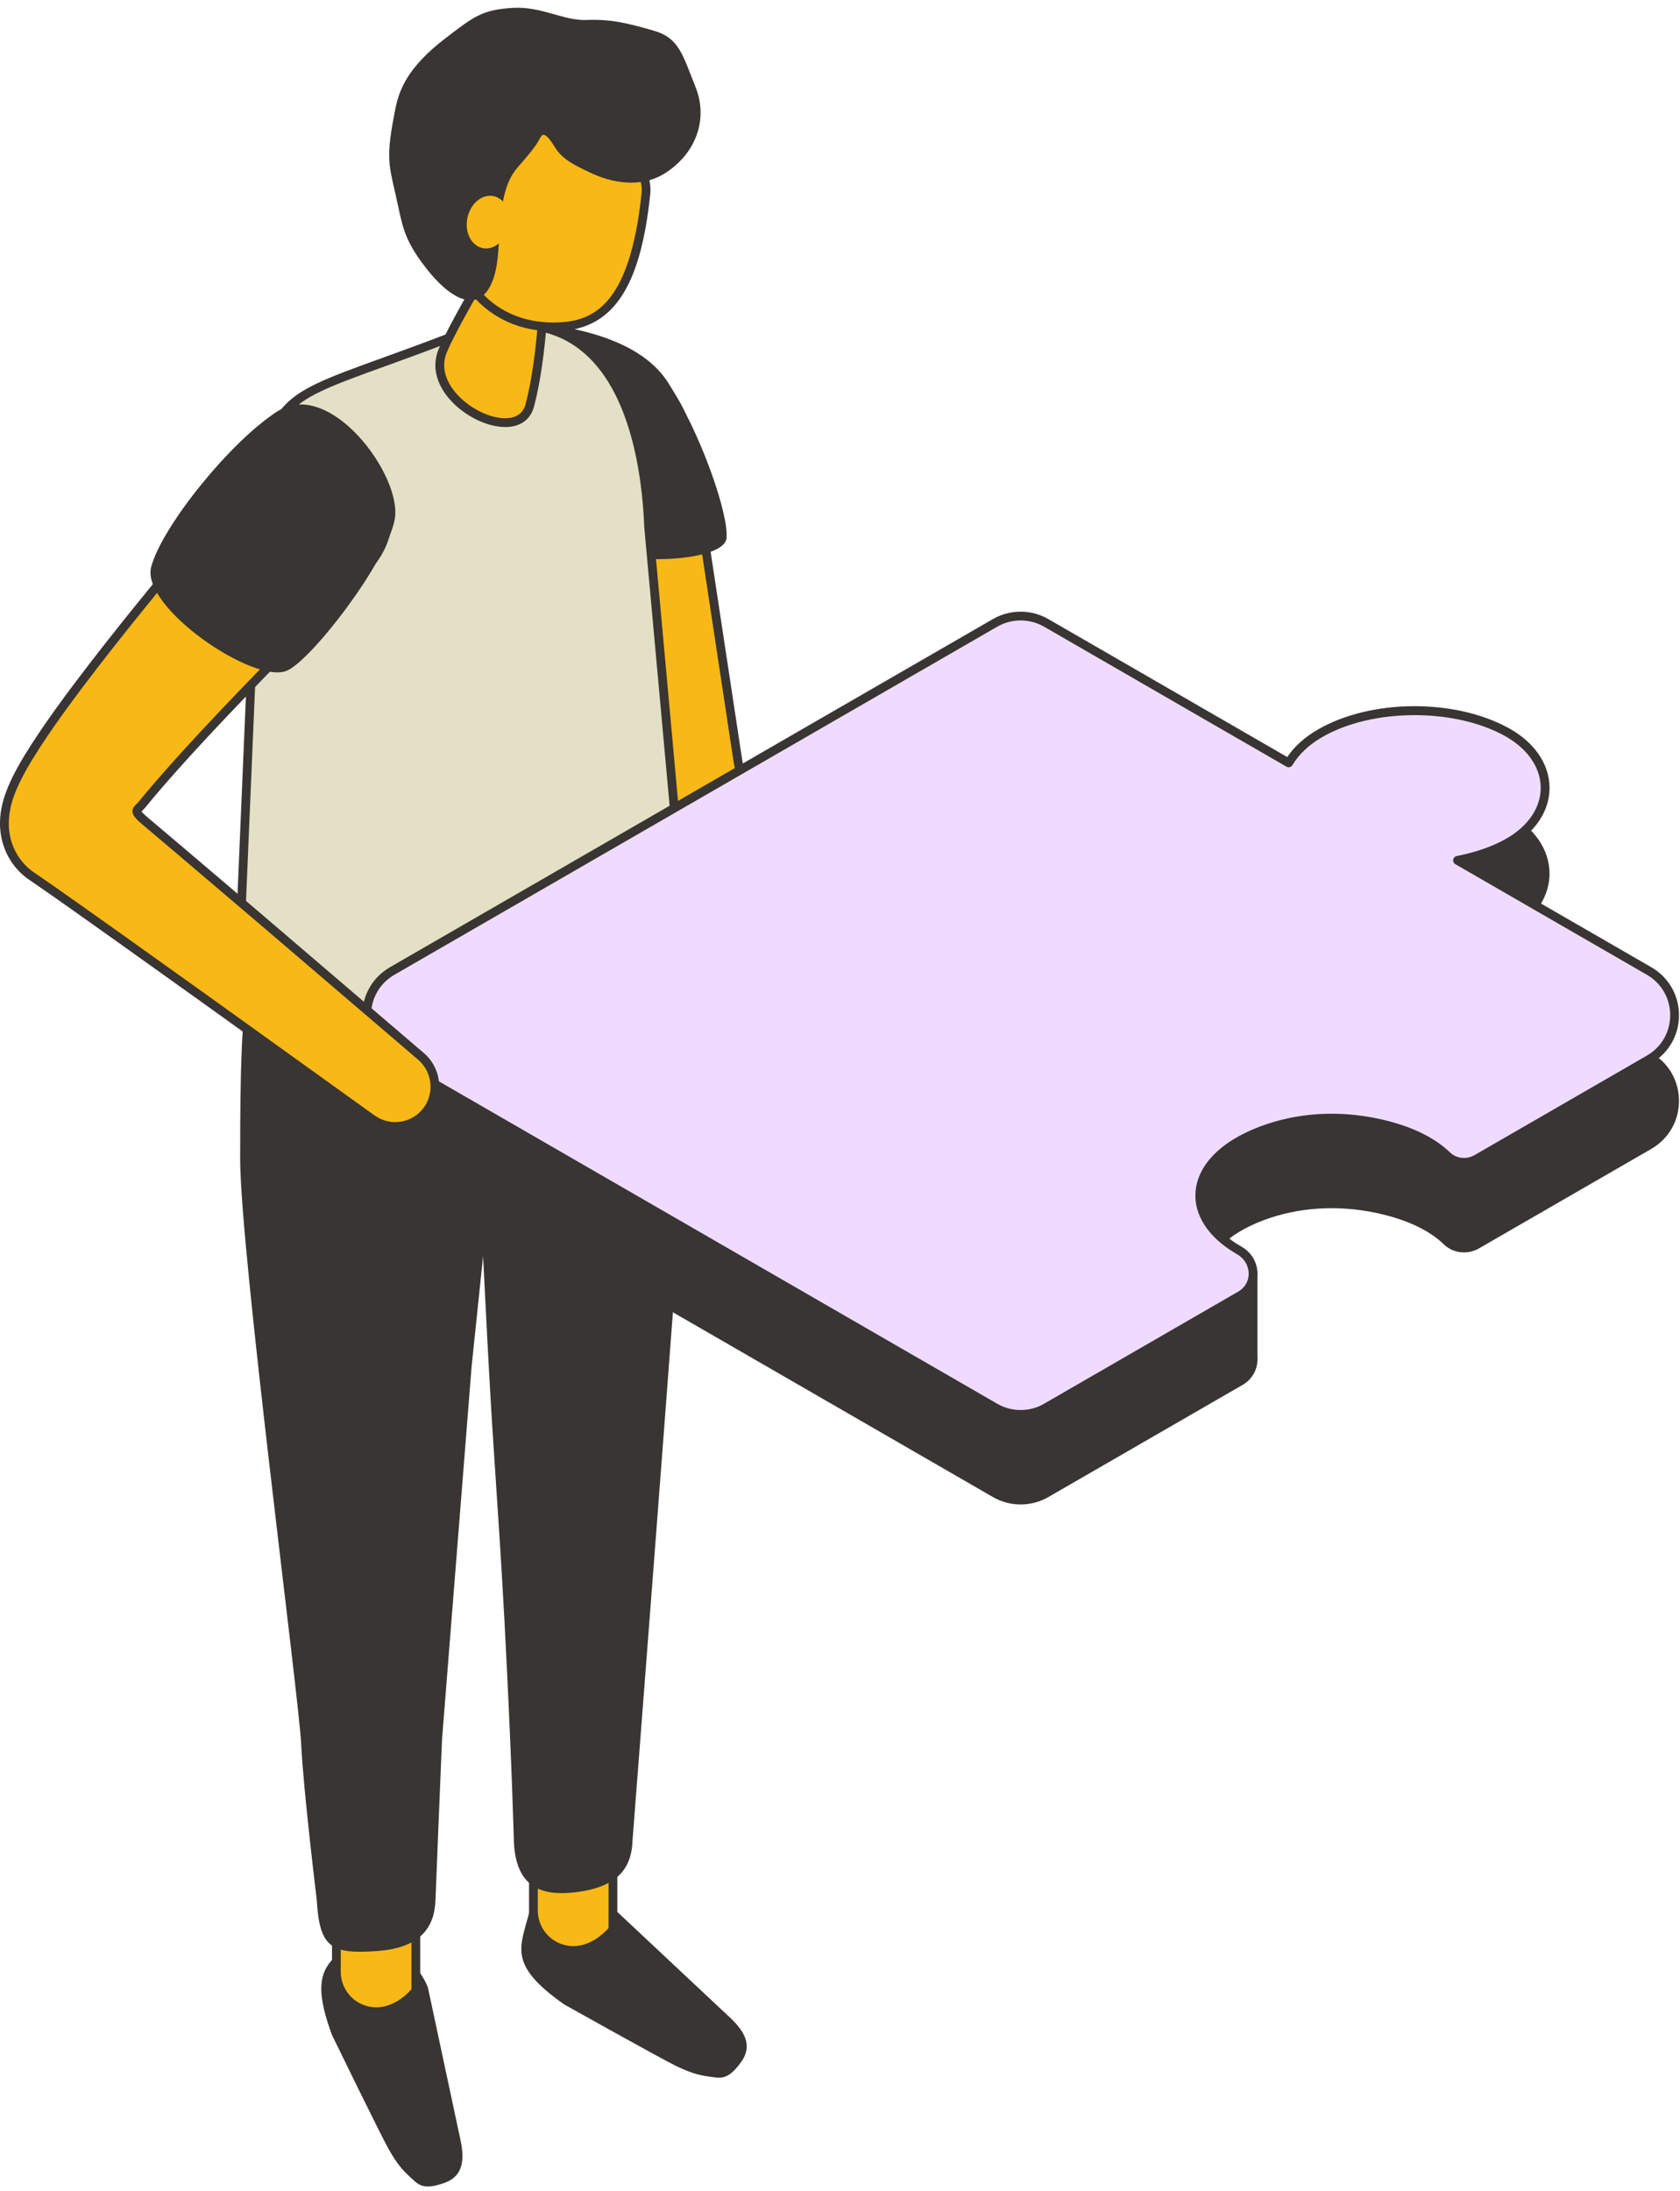 <?xml version="1.0" encoding="UTF-8"?> <svg xmlns="http://www.w3.org/2000/svg" width="181" height="236" viewBox="0 0 181 236" fill="none"> <path d="M76.338 223.689C77.528 223.849 78.359 224.22 79.864 222.107C81.567 219.717 79.134 217.797 77.821 216.567C76.509 215.336 66.369 205.831 66.369 205.831C63.921 204.21 57.791 202.917 57.084 205.765C56.102 209.718 54.56 211.551 60.791 215.932C60.791 215.932 71.349 221.844 72.875 222.573C74.322 223.263 75.211 223.535 76.338 223.689Z" fill="#383532"></path> <path d="M44.097 234.436C44.982 235.247 45.453 236.025 47.893 235.149C50.654 234.158 49.752 231.192 49.376 229.433C48.999 227.674 46.098 214.08 46.098 214.08C45.012 211.353 40.717 206.793 38.51 208.727C35.447 211.413 33.136 212.039 35.754 219.191C35.754 219.191 41.05 230.071 41.888 231.542C42.684 232.938 43.259 233.668 44.097 234.436Z" fill="#383532"></path> <path d="M57.471 205.831C57.471 209.569 62.258 212.186 66.035 207.889V190.588C62.26 186.291 57.471 188.908 57.471 192.646V205.831Z" fill="#F8B815"></path> <path d="M61.748 210.586C61.182 210.586 60.622 210.485 60.078 210.279C58.237 209.585 57 207.798 57 205.829V192.643C57 190.674 58.237 188.887 60.078 188.193C62.188 187.397 64.549 188.176 66.391 190.273C66.467 190.36 66.509 190.47 66.509 190.586V207.887C66.509 208.002 66.467 208.112 66.391 208.199C65.022 209.755 63.371 210.586 61.748 210.586ZM61.769 188.828C61.311 188.828 60.855 188.912 60.41 189.078C58.935 189.634 57.944 191.066 57.944 192.643V205.829C57.944 207.406 58.935 208.838 60.41 209.394C62.12 210.039 63.991 209.422 65.563 207.705V190.765C64.398 189.496 63.072 188.828 61.769 188.828Z" fill="#383532"></path> <path d="M50.638 104.175L50.751 107.115L50.874 110.054L51.126 115.931L51.668 127.686L51.958 133.563L52.255 139.439L52.557 145.316L52.718 148.255L52.886 151.195L53.066 154.134L53.259 157.073L53.645 162.95C53.91 166.869 54.144 170.786 54.356 174.705L54.653 180.582C54.744 182.542 54.842 184.501 54.923 186.459C55.011 188.418 55.088 190.378 55.164 192.336L55.264 195.275L55.315 196.745L55.357 198.214C55.521 203.444 58.462 204.242 61.916 203.849C66.541 203.321 68.06 201.269 68.15 198.214C68.15 198.214 73.151 133.72 73.95 121.351C74.405 114.287 73.984 112.032 73.323 103.638C72.663 95.244 68.281 93.977 62.141 93.782C56.004 93.587 50.853 97.928 50.638 103.473C50.63 103.699 50.63 103.95 50.638 104.175Z" fill="#383532"></path> <path d="M36.239 212.422C36.239 216.159 41.026 218.777 44.803 214.48V197.179C41.028 192.881 36.239 195.499 36.239 199.237V212.422Z" fill="#F8B815"></path> <path d="M40.516 217.179C39.951 217.179 39.391 217.079 38.846 216.873C37.006 216.179 35.769 214.391 35.769 212.422V199.237C35.769 197.268 37.006 195.481 38.846 194.787C40.957 193.99 43.318 194.77 45.16 196.867C45.236 196.954 45.277 197.064 45.277 197.179V214.48C45.277 214.596 45.236 214.705 45.16 214.792C43.792 216.349 42.141 217.179 40.516 217.179ZM40.537 195.422C40.079 195.422 39.624 195.505 39.179 195.672C37.704 196.228 36.713 197.66 36.713 199.237V212.422C36.713 214 37.704 215.432 39.179 215.988C40.889 216.633 42.76 216.016 44.331 214.299V197.359C43.168 196.09 41.842 195.422 40.537 195.422Z" fill="#383532"></path> <path d="M25.875 124.816C25.875 134.801 32.207 182.825 32.446 187.844C32.684 192.864 34.125 204.648 34.125 204.648C34.42 209.812 35.663 210.54 40.685 210.169C45.279 209.829 46.828 207.64 46.919 204.648C46.919 204.648 47.532 189.291 47.623 187.372L50.812 147.192L52.048 135.325L52.595 117.73V114.681L53.07 111.116C53.291 105.667 47.076 102.483 40.923 102.289C34.768 102.094 27.908 99.733 26.741 106.005C26.028 109.837 25.875 114.831 25.875 124.816Z" fill="#383532"></path> <path d="M59.605 49.695C59.605 49.695 72.52 92.632 73.076 93.506C73.632 94.38 74.189 95.32 79.984 96.353C85.779 97.386 109.914 95.479 109.914 95.479C111.929 95.173 113.523 92.759 113.347 90.73C113.164 88.606 111.495 86.678 109.437 86.826C109.437 86.826 83.812 87.465 81.968 86.508C79.825 85.396 79.64 82.704 79.348 80.951L74.374 48.148C73.772 43.74 70.712 39.053 66.303 39.655C61.896 40.256 58.811 44.317 59.413 48.724C59.454 49.04 59.528 49.394 59.605 49.695Z" fill="#F8B815"></path> <path d="M85.822 97.133C83.284 97.133 81.171 97.044 79.898 96.817C73.946 95.758 73.307 94.751 72.688 93.781L72.675 93.76C72.113 92.877 61.311 57.011 59.151 49.831C59.149 49.826 59.147 49.818 59.145 49.812C59.056 49.468 58.985 49.103 58.941 48.789C58.306 44.13 61.578 39.824 66.236 39.186C68.436 38.887 70.471 39.761 72.124 41.717C73.524 43.374 74.513 45.695 74.839 48.084L79.813 80.879C79.842 81.053 79.87 81.243 79.9 81.439C80.154 83.115 80.47 85.199 82.183 86.088C83.447 86.743 99.55 86.599 109.413 86.353C111.62 86.204 113.595 88.144 113.816 90.69C114.022 93.06 112.159 95.616 109.984 95.947C109.972 95.949 109.961 95.95 109.95 95.95C109.178 96.011 94.837 97.133 85.822 97.133ZM73.483 93.265L73.488 93.274C73.972 94.036 74.523 94.899 80.065 95.886C85.669 96.885 109.085 95.069 109.857 95.009C111.544 94.74 113.037 92.646 112.874 90.77C112.719 88.986 111.315 87.165 109.469 87.295C109.462 87.295 109.454 87.295 109.447 87.297C106.812 87.363 83.645 87.91 81.748 86.926C79.609 85.816 79.236 83.369 78.966 81.579C78.938 81.386 78.909 81.203 78.879 81.027L73.903 48.218C73.6 45.995 72.688 43.85 71.4 42.328C70.401 41.146 68.716 39.801 66.363 40.123C62.221 40.688 59.312 44.518 59.877 48.66C59.915 48.933 59.981 49.264 60.059 49.568C63.6 61.331 72.885 92.039 73.483 93.265ZM73.475 93.251L73.477 93.253C73.477 93.253 73.475 93.253 73.475 93.251Z" fill="#383532"></path> <path d="M78.27 57.998C78.556 55.532 75.546 46.676 71.892 41.089C69.764 37.834 65.253 35.81 59.125 34.979C56.322 34.599 63.922 57.633 65.881 59.262C67.839 60.892 77.984 60.467 78.27 57.998Z" fill="#383532"></path> <path d="M27.738 56.802L25.875 100.761C26.681 116.29 40.074 120.54 56.166 116.031C68.075 112.695 73.952 109.587 73.683 99.036C73.668 98.452 72.896 90.201 72.876 89.626L69.887 56.8C69.433 45.162 65.206 29.966 47.992 36.549C29.372 43.666 29.372 41.281 27.738 56.802Z" fill="#E3E0C5"></path> <path d="M44.825 118.204C39.768 118.204 35.444 117.018 32.175 114.67C28.005 111.674 25.726 107.002 25.404 100.783C25.404 100.768 25.404 100.753 25.404 100.738L27.267 56.779C27.267 56.769 27.269 56.76 27.269 56.749C27.989 49.917 28.413 46.529 30.191 44.225C31.996 41.886 35.052 40.779 41.143 38.574C43.074 37.876 45.262 37.083 47.823 36.103C53.732 33.845 58.616 33.945 62.342 36.402C68.79 40.656 70.135 50.982 70.362 56.766L73.348 89.578C73.348 89.588 73.35 89.595 73.35 89.605C73.36 89.866 73.547 91.95 73.727 93.967C73.982 96.827 74.15 98.722 74.158 99.021C74.292 104.32 72.949 107.89 69.802 110.594C66.785 113.188 62.221 114.824 56.297 116.484C52.191 117.634 48.332 118.204 44.825 118.204ZM26.348 100.757C26.66 106.664 28.805 111.086 32.726 113.902C38.024 117.708 46.303 118.3 56.038 115.575C61.841 113.948 66.297 112.357 69.181 109.879C72.094 107.377 73.335 104.037 73.208 99.047C73.201 98.756 72.978 96.257 72.781 94.054C72.556 91.529 72.416 89.961 72.403 89.656L69.416 56.841C69.416 56.834 69.414 56.824 69.414 56.817C69.197 51.216 67.918 41.218 61.818 37.193C58.362 34.912 53.766 34.844 48.158 36.989C45.59 37.97 43.397 38.765 41.462 39.465C29.59 43.76 29.586 43.762 28.209 56.834L26.348 100.757Z" fill="#383532"></path> <path d="M149.305 130.414C152.362 131.186 154.497 132.361 155.902 133.722C156.761 134.555 158.085 134.662 159.12 134.065L177.665 123.357C181.335 121.239 181.335 115.945 177.665 113.826L157.034 101.914C159.059 101.517 160.973 100.881 162.587 99.947C167.909 96.862 167.705 91.036 162.314 88.072C156.682 84.974 147.765 85.023 142.235 88.216C140.625 89.145 139.532 90.247 138.845 91.413L112.711 76.323C111.009 75.339 108.911 75.339 107.209 76.323L42.257 113.822C38.587 115.941 38.587 121.235 42.257 123.353L107.213 160.855C108.915 161.839 111.013 161.839 112.715 160.855L133.644 148.771C135.535 147.679 135.418 145.014 133.521 143.931C133.506 143.921 133.491 143.914 133.474 143.904C126.935 140.129 128.009 133.624 136.695 130.747C140.752 129.406 145.163 129.368 149.305 130.414Z" fill="#383532"></path> <path d="M109.963 162.067C108.93 162.067 107.896 161.8 106.975 161.268L42.019 123.767C40.148 122.687 39.03 120.752 39.03 118.592C39.03 116.432 40.148 114.497 42.019 113.417L106.971 75.917C108.813 74.852 111.104 74.852 112.946 75.917L138.687 90.778C139.46 89.628 140.572 88.631 141.997 87.808C147.69 84.521 156.714 84.455 162.542 87.659C165.311 89.182 166.915 91.51 166.943 94.046C166.971 96.524 165.47 98.824 162.823 100.356C161.549 101.094 160.039 101.684 158.322 102.111L177.902 113.417C179.773 114.497 180.891 116.432 180.891 118.592C180.891 120.752 179.773 122.687 177.902 123.767L159.356 134.474C158.118 135.189 156.563 135.019 155.574 134.062C154.111 132.647 151.963 131.575 149.188 130.873C144.97 129.808 140.701 129.92 136.842 131.198C132.674 132.579 130.026 134.97 129.757 137.591C129.536 139.766 130.975 141.917 133.71 143.496L133.756 143.523C134.832 144.138 135.475 145.225 135.477 146.434C135.479 147.578 134.883 148.605 133.88 149.184L112.952 161.268C112.029 161.8 110.996 162.067 109.963 162.067ZM109.959 76.062C109.089 76.062 108.219 76.286 107.444 76.734L42.491 114.234C40.916 115.144 39.976 116.772 39.976 118.59C39.976 120.407 40.916 122.036 42.491 122.946L107.447 160.448C108.998 161.344 110.926 161.344 112.477 160.448L133.406 148.363C134.123 147.949 134.531 147.247 134.529 146.434C134.527 145.569 134.062 144.788 133.285 144.342L133.234 144.312C130.166 142.539 128.554 140.054 128.815 137.493C129.127 134.444 131.944 131.822 136.544 130.298C140.574 128.962 145.027 128.843 149.419 129.952C152.356 130.693 154.647 131.847 156.23 133.377C156.916 134.043 158.008 134.154 158.882 133.649L177.427 122.942C179.003 122.032 179.943 120.404 179.943 118.586C179.943 116.768 179.003 115.14 177.427 114.23L155.704 101.688L156.941 101.444C159.058 101.028 160.877 100.385 162.349 99.532C164.69 98.175 166.02 96.176 165.995 94.05C165.971 91.864 164.547 89.834 162.086 88.48C156.614 85.471 147.815 85.533 142.47 88.62C141.026 89.452 139.944 90.472 139.25 91.646L139.012 92.049L112.471 76.726C111.699 76.286 110.829 76.062 109.959 76.062Z" fill="#383532"></path> <path d="M39.605 108.312L39.544 119.271L48.464 121.601L39.605 108.312Z" fill="#383532"></path> <path d="M48.465 122.074C48.425 122.074 48.385 122.069 48.346 122.059L39.425 119.729C39.215 119.674 39.072 119.485 39.072 119.269L39.132 108.308C39.134 108.1 39.27 107.917 39.469 107.858C39.668 107.798 39.883 107.875 39.999 108.049L48.858 121.34C48.968 121.503 48.964 121.717 48.851 121.878C48.76 122.002 48.616 122.074 48.465 122.074ZM40.019 118.908L47.381 120.832L40.069 109.861L40.019 118.908Z" fill="#383532"></path> <path d="M135.004 146.455L135.002 137.18L127.3 145.426L135.004 146.455Z" fill="#383532"></path> <path d="M135.004 146.93C134.983 146.93 134.962 146.929 134.941 146.927L127.237 145.898C127.062 145.875 126.914 145.756 126.855 145.588C126.797 145.421 126.835 145.236 126.956 145.105L134.659 136.858C134.792 136.717 134.998 136.669 135.178 136.741C135.357 136.813 135.477 136.987 135.477 137.182V146.458C135.477 146.594 135.418 146.724 135.316 146.813C135.227 146.889 135.117 146.93 135.004 146.93ZM128.27 145.081L134.529 145.917V138.379L128.27 145.081Z" fill="#383532"></path> <path d="M149.304 121.189C152.361 121.96 154.496 123.135 155.902 124.497C156.76 125.329 158.084 125.437 159.119 124.839L177.665 114.132C181.334 112.013 181.334 106.719 177.665 104.601L157.033 92.688C159.059 92.291 160.973 91.656 162.586 90.721C167.909 87.636 167.704 81.811 162.314 78.847C156.681 75.749 147.765 75.798 142.234 78.991C140.624 79.919 139.531 81.022 138.845 82.187L112.711 67.099C111.008 66.115 108.911 66.115 107.208 67.099L42.256 104.599C38.587 106.717 38.587 112.011 42.256 114.13L107.212 151.632C108.914 152.615 111.012 152.615 112.714 151.632L133.643 139.547C135.535 138.456 135.417 135.791 133.52 134.707C133.505 134.697 133.49 134.69 133.473 134.68C126.934 130.905 128.009 124.4 136.694 121.524C140.751 120.182 145.162 120.143 149.304 121.189Z" fill="#EFDBFF"></path> <path d="M109.963 152.841C108.93 152.841 107.896 152.574 106.975 152.043L42.019 114.541C40.148 113.461 39.03 111.526 39.03 109.366C39.03 107.206 40.148 105.271 42.019 104.191L106.971 66.691C108.813 65.626 111.104 65.626 112.946 66.691L138.687 81.552C139.46 80.402 140.572 79.406 141.997 78.583C147.69 75.295 156.714 75.229 162.542 78.433C165.309 79.956 166.915 82.284 166.943 84.821C166.971 87.299 165.47 89.599 162.823 91.131C161.549 91.868 160.039 92.457 158.322 92.886L177.902 104.191C179.773 105.271 180.891 107.206 180.891 109.366C180.891 111.526 179.773 113.461 177.902 114.541L159.356 125.249C158.118 125.964 156.563 125.793 155.574 124.836C154.111 123.421 151.963 122.349 149.188 121.647C144.97 120.582 140.701 120.696 136.842 121.973C132.674 123.353 130.026 125.744 129.757 128.366C129.536 130.541 130.975 132.691 133.71 134.271L133.756 134.297C134.832 134.912 135.475 136 135.477 137.208C135.479 138.351 134.883 139.38 133.88 139.958L112.952 152.043C112.029 152.574 110.996 152.841 109.963 152.841ZM109.959 66.837C109.089 66.837 108.219 67.06 107.444 67.508L42.491 105.008C40.916 105.918 39.976 107.547 39.976 109.364C39.976 111.182 40.916 112.81 42.491 113.72L107.447 151.222C108.998 152.118 110.926 152.118 112.477 151.222L133.406 139.137C134.123 138.723 134.531 138.022 134.529 137.208C134.527 136.344 134.062 135.561 133.285 135.116L133.234 135.086C130.166 133.314 128.554 130.828 128.815 128.267C129.127 125.218 131.944 122.597 136.544 121.072C140.574 119.737 145.025 119.618 149.419 120.726C152.356 121.468 154.647 122.621 156.23 124.152C156.916 124.817 158.008 124.929 158.882 124.424L177.427 113.716C179.003 112.807 179.943 111.178 179.943 109.36C179.943 107.543 179.003 105.914 177.427 105.004L156.795 93.092C156.625 92.994 156.532 92.799 156.565 92.604C156.597 92.409 156.746 92.256 156.939 92.218C159.056 91.802 160.875 91.159 162.347 90.306C164.688 88.95 166.018 86.951 165.993 84.825C165.969 82.638 164.545 80.609 162.084 79.254C156.612 76.245 147.813 76.307 142.468 79.394C141.024 80.226 139.943 81.246 139.248 82.421C139.116 82.644 138.829 82.719 138.605 82.591L112.471 67.501C111.699 67.062 110.829 66.837 109.959 66.837Z" fill="#383532"></path> <path d="M27.04 50.953C27.105 50.859 27.169 50.766 27.239 50.675L27.318 50.573L27.366 50.516L27.392 50.486C27.4 50.478 27.4 50.48 27.403 50.478C27.401 50.482 27.394 50.492 27.39 50.499C27.362 50.541 27.314 50.602 27.258 50.675L26.878 51.148L26.024 52.179L24.248 54.303L20.655 58.602C18.258 61.483 15.871 64.388 13.509 67.343C11.146 70.303 8.81 73.293 6.52 76.459C5.947 77.254 5.377 78.061 4.81 78.896C4.243 79.732 3.677 80.59 3.108 81.525C2.822 81.994 2.536 82.478 2.245 83.017C1.952 83.558 1.655 84.131 1.335 84.882C1.177 85.262 1.008 85.686 0.838 86.27C0.793 86.433 0.753 86.577 0.711 86.755L0.649 87.035L0.62 87.178L0.592 87.347C0.573 87.46 0.556 87.572 0.541 87.685C0.524 87.821 0.511 87.961 0.499 88.099L0.486 88.313L0.473 88.57V88.828L0.475 88.956L0.482 89.113C0.496 89.325 0.516 89.537 0.545 89.749C0.584 90.008 0.637 90.267 0.702 90.522C0.717 90.581 0.736 90.653 0.76 90.732L0.832 90.961C0.883 91.112 0.938 91.264 0.999 91.411C1.054 91.549 1.135 91.725 1.22 91.89C1.305 92.054 1.396 92.217 1.492 92.376C1.585 92.529 1.699 92.698 1.82 92.858C1.939 93.019 2.067 93.176 2.2 93.325C2.465 93.624 2.76 93.895 3.074 94.144C3.297 94.317 3.229 94.262 3.255 94.281L3.289 94.303L3.357 94.351L3.904 94.723C5.366 95.726 6.892 96.806 8.396 97.865L12.924 101.08L21.981 107.549L40.072 120.54L40.082 120.547C42.003 121.928 44.682 121.489 46.062 119.566C47.368 117.748 47.033 115.242 45.368 113.81L28.425 99.314L19.928 92.081L15.661 88.466C14.226 87.26 14.776 87.313 15.311 86.656C15.847 85.998 16.407 85.334 16.978 84.668C19.276 82.001 21.748 79.334 24.252 76.69C26.762 74.046 29.323 71.419 31.909 68.799L35.811 64.865L37.785 62.875L38.799 61.842L39.344 61.275C39.441 61.173 39.544 61.059 39.667 60.925L39.768 60.813L39.891 60.672L39.972 60.573L40.072 60.448L40.205 60.278C40.29 60.165 40.373 60.047 40.452 59.93C42.93 56.227 41.937 51.216 38.234 48.738C34.528 46.257 29.518 47.25 27.04 50.953Z" fill="#F8B815"></path> <path d="M42.573 121.824C41.585 121.824 40.624 121.517 39.807 120.929L21.704 107.931L12.65 101.464L7.57 97.859C6.266 96.94 4.918 95.988 3.639 95.113L2.996 94.674C2.956 94.649 2.901 94.606 2.786 94.517C2.427 94.231 2.113 93.938 1.848 93.637C1.706 93.477 1.57 93.31 1.443 93.14C1.309 92.96 1.186 92.781 1.089 92.618C0.989 92.453 0.891 92.279 0.802 92.103C0.709 91.924 0.622 91.735 0.564 91.585C0.501 91.432 0.441 91.271 0.388 91.11L0.312 90.876C0.284 90.779 0.261 90.702 0.246 90.637C0.178 90.371 0.121 90.095 0.079 89.82C0.047 89.593 0.026 89.372 0.011 89.143L0 88.839V88.572L0.023 88.073C0.034 87.921 0.049 87.778 0.066 87.634C0.083 87.511 0.1 87.392 0.119 87.274L0.18 86.945L0.244 86.656C0.289 86.463 0.331 86.314 0.378 86.145C0.556 85.538 0.732 85.094 0.895 84.702C1.207 83.97 1.492 83.41 1.825 82.794C2.084 82.317 2.353 81.852 2.701 81.281C3.202 80.46 3.747 79.618 4.417 78.631C4.94 77.861 5.502 77.061 6.134 76.183C8.572 72.812 11.042 69.675 13.136 67.047C15.243 64.413 17.515 61.632 20.288 58.299L25.659 51.876L26.7 50.613C29.336 46.764 34.608 45.74 38.495 48.343C42.408 50.962 43.462 56.277 40.844 60.191C40.759 60.318 40.672 60.439 40.581 60.56L40.252 60.972L40.021 61.239C39.894 61.381 39.787 61.496 39.688 61.6L39.142 62.171L38.124 63.208L32.247 69.134C29.276 72.143 26.845 74.649 24.596 77.019C21.547 80.236 19.308 82.692 17.337 84.98C16.726 85.691 16.183 86.338 15.678 86.959C15.563 87.1 15.447 87.212 15.357 87.303C15.323 87.337 15.279 87.379 15.247 87.413C15.311 87.505 15.487 87.704 15.968 88.109L20.237 91.721L28.735 98.954L45.68 113.452C47.538 115.052 47.876 117.859 46.452 119.843C45.711 120.876 44.612 121.557 43.358 121.763C43.093 121.803 42.832 121.824 42.573 121.824ZM3.533 93.895L4.173 94.333C5.459 95.213 6.809 96.166 8.114 97.087L8.67 97.479L13.2 100.694L22.257 107.163L40.35 120.155C41.188 120.757 42.196 120.991 43.201 120.827C44.205 120.662 45.086 120.116 45.68 119.289C46.823 117.698 46.55 115.449 45.062 114.167L28.118 99.671L19.622 92.44L15.357 88.829C14.553 88.152 14.288 87.81 14.275 87.42C14.261 87.051 14.502 86.815 14.697 86.626C14.78 86.544 14.863 86.463 14.946 86.361C15.457 85.733 16.005 85.08 16.622 84.364C18.604 82.062 20.853 79.597 23.912 76.368C26.164 73.995 28.601 71.485 31.576 68.47L37.451 62.544L39.004 60.949C39.094 60.853 39.197 60.741 39.316 60.609L39.702 60.151L39.828 59.988C39.904 59.886 39.983 59.775 40.059 59.663C42.386 56.185 41.449 51.458 37.969 49.13C34.678 46.926 30.271 47.645 27.833 50.673C27.821 50.698 27.804 50.728 27.791 50.749C27.787 50.752 27.78 50.766 27.776 50.771C27.744 50.817 27.691 50.889 27.627 50.97L27.462 51.174C27.453 51.189 27.443 51.203 27.432 51.218C27.409 51.252 27.384 51.28 27.356 51.307L27.244 51.445L26.388 52.481L21.016 58.905C18.247 62.234 15.979 65.008 13.878 67.637C11.789 70.255 9.329 73.384 6.902 76.735C6.276 77.604 5.718 78.398 5.2 79.16C4.539 80.132 4.002 80.963 3.511 81.768C3.172 82.325 2.909 82.779 2.659 83.24C2.34 83.832 2.065 84.369 1.768 85.065C1.627 85.404 1.46 85.816 1.29 86.401C1.248 86.55 1.209 86.69 1.169 86.862L1.055 87.428C1.038 87.532 1.021 87.64 1.008 87.747C0.993 87.872 0.98 88.003 0.97 88.135L0.946 88.585L0.955 89.088C0.968 89.289 0.987 89.486 1.014 89.682C1.05 89.921 1.099 90.165 1.161 90.405C1.175 90.46 1.192 90.524 1.214 90.596L1.284 90.817C1.33 90.951 1.383 91.093 1.439 91.231C1.49 91.356 1.564 91.521 1.644 91.674C1.723 91.827 1.808 91.98 1.897 92.128C1.98 92.266 2.084 92.419 2.2 92.574C2.311 92.724 2.431 92.871 2.555 93.011C2.784 93.268 3.057 93.526 3.369 93.772C3.448 93.832 3.486 93.862 3.505 93.876C3.516 93.881 3.524 93.889 3.533 93.895Z" fill="#383532"></path> <path d="M30.857 72.272C33.443 71.262 41.725 60.556 42.533 55.901C43.344 51.22 35.519 40.656 29.851 44.333C24.708 47.669 17.414 56.798 16.289 61.069C15.147 65.404 27.267 73.677 30.857 72.272Z" fill="#383532"></path> <path d="M47.676 37.843C49.004 34.552 55.803 23.308 55.803 23.308C56.337 21.412 56.658 20.459 58.554 20.992C60.449 21.526 59.236 27.62 58.703 29.515C58.703 29.515 58.561 38.144 57.073 43.682C55.803 48.415 45.522 43.185 47.676 37.843Z" fill="#F8B815"></path> <path d="M54.434 46.001C52.437 46.001 49.942 44.773 48.372 42.927C46.948 41.25 46.545 39.381 47.237 37.665C48.529 34.461 54.792 24.068 55.367 23.116C55.656 22.091 55.885 21.382 56.324 20.913C57.018 20.173 58.003 20.343 58.682 20.535C59.762 20.839 60.197 22.225 60.012 24.775C59.872 26.689 59.414 28.719 59.176 29.583C59.159 30.429 58.968 38.456 57.53 43.805C57.23 44.927 56.471 45.655 55.342 45.908C55.056 45.971 54.752 46.001 54.434 46.001ZM47.676 37.841L48.115 38.017C47.366 39.873 48.406 41.505 49.095 42.315C50.678 44.179 53.388 45.375 55.136 44.983C55.913 44.809 56.411 44.329 56.619 43.557C58.073 38.14 58.23 29.591 58.232 29.504C58.232 29.464 58.238 29.422 58.249 29.383C58.472 28.588 58.932 26.587 59.068 24.703C59.206 22.814 58.966 21.594 58.425 21.442C57.515 21.187 57.199 21.357 57.012 21.558C56.711 21.877 56.511 22.536 56.259 23.43C56.248 23.472 56.231 23.51 56.208 23.548C56.14 23.659 49.412 34.798 48.115 38.015L47.676 37.841Z" fill="#383532"></path> <path d="M47.366 20.063C47.967 30.305 52.957 35.259 59.726 35.219C64.746 35.189 68.399 32.342 69.592 20.842C70.124 15.726 59.337 6.868 53.437 10.197C48.588 12.936 46.916 12.387 47.366 20.063Z" fill="#F8B815"></path> <path d="M59.645 35.689C56.1 35.689 53.07 34.346 50.874 31.804C48.529 29.086 47.19 25.144 46.893 20.088C46.694 16.712 46.895 14.898 47.606 13.621C48.33 12.322 49.55 11.696 51.238 10.829C51.82 10.531 52.48 10.192 53.203 9.783C55.794 8.319 59.622 8.942 63.445 11.446C66.978 13.761 70.385 17.748 70.059 20.888C68.987 31.225 65.896 35.651 59.726 35.689C59.702 35.689 59.673 35.689 59.645 35.689ZM56.409 9.946C55.386 9.946 54.459 10.164 53.672 10.608C52.932 11.026 52.263 11.368 51.673 11.671C48.448 13.326 47.475 13.825 47.839 20.033C48.387 29.386 52.688 34.743 59.643 34.743C59.67 34.743 59.698 34.743 59.724 34.743C63.855 34.718 67.854 33.01 69.123 20.792C69.373 18.393 66.71 14.716 62.931 12.239C60.627 10.729 58.347 9.946 56.409 9.946Z" fill="#383532"></path> <path d="M59.69 15.712C60.4 16.872 61.151 17.485 63.766 18.68C66.8 20.068 69.605 19.947 71.616 18.68C74.941 16.586 76.337 12.89 74.941 9.391C73.543 5.892 73.161 4.084 70.424 3.301C67.678 2.516 65.875 2.045 63.216 2.153C60.717 2.255 58.328 0.666 55.281 0.847C51.958 1.048 51.107 1.735 48.001 4.114C43.976 7.195 43.013 9.611 42.592 11.74C41.599 16.76 41.828 17.538 42.592 20.84C43.356 24.144 43.343 25.567 45.82 28.773C49.35 33.341 52.433 33.623 53.424 29.026C54.086 25.96 53.382 20.744 55.758 18.048C58.272 15.198 57.969 15.122 58.338 14.638C58.705 14.156 59.437 15.298 59.69 15.712Z" fill="#383532"></path> <path d="M54.802 24.401C55.132 22.855 54.406 21.39 53.18 21.128C51.954 20.866 50.693 21.907 50.363 23.453C50.033 24.998 50.759 26.463 51.985 26.725C53.21 26.987 54.472 25.946 54.802 24.401Z" fill="#F8B815"></path> </svg>